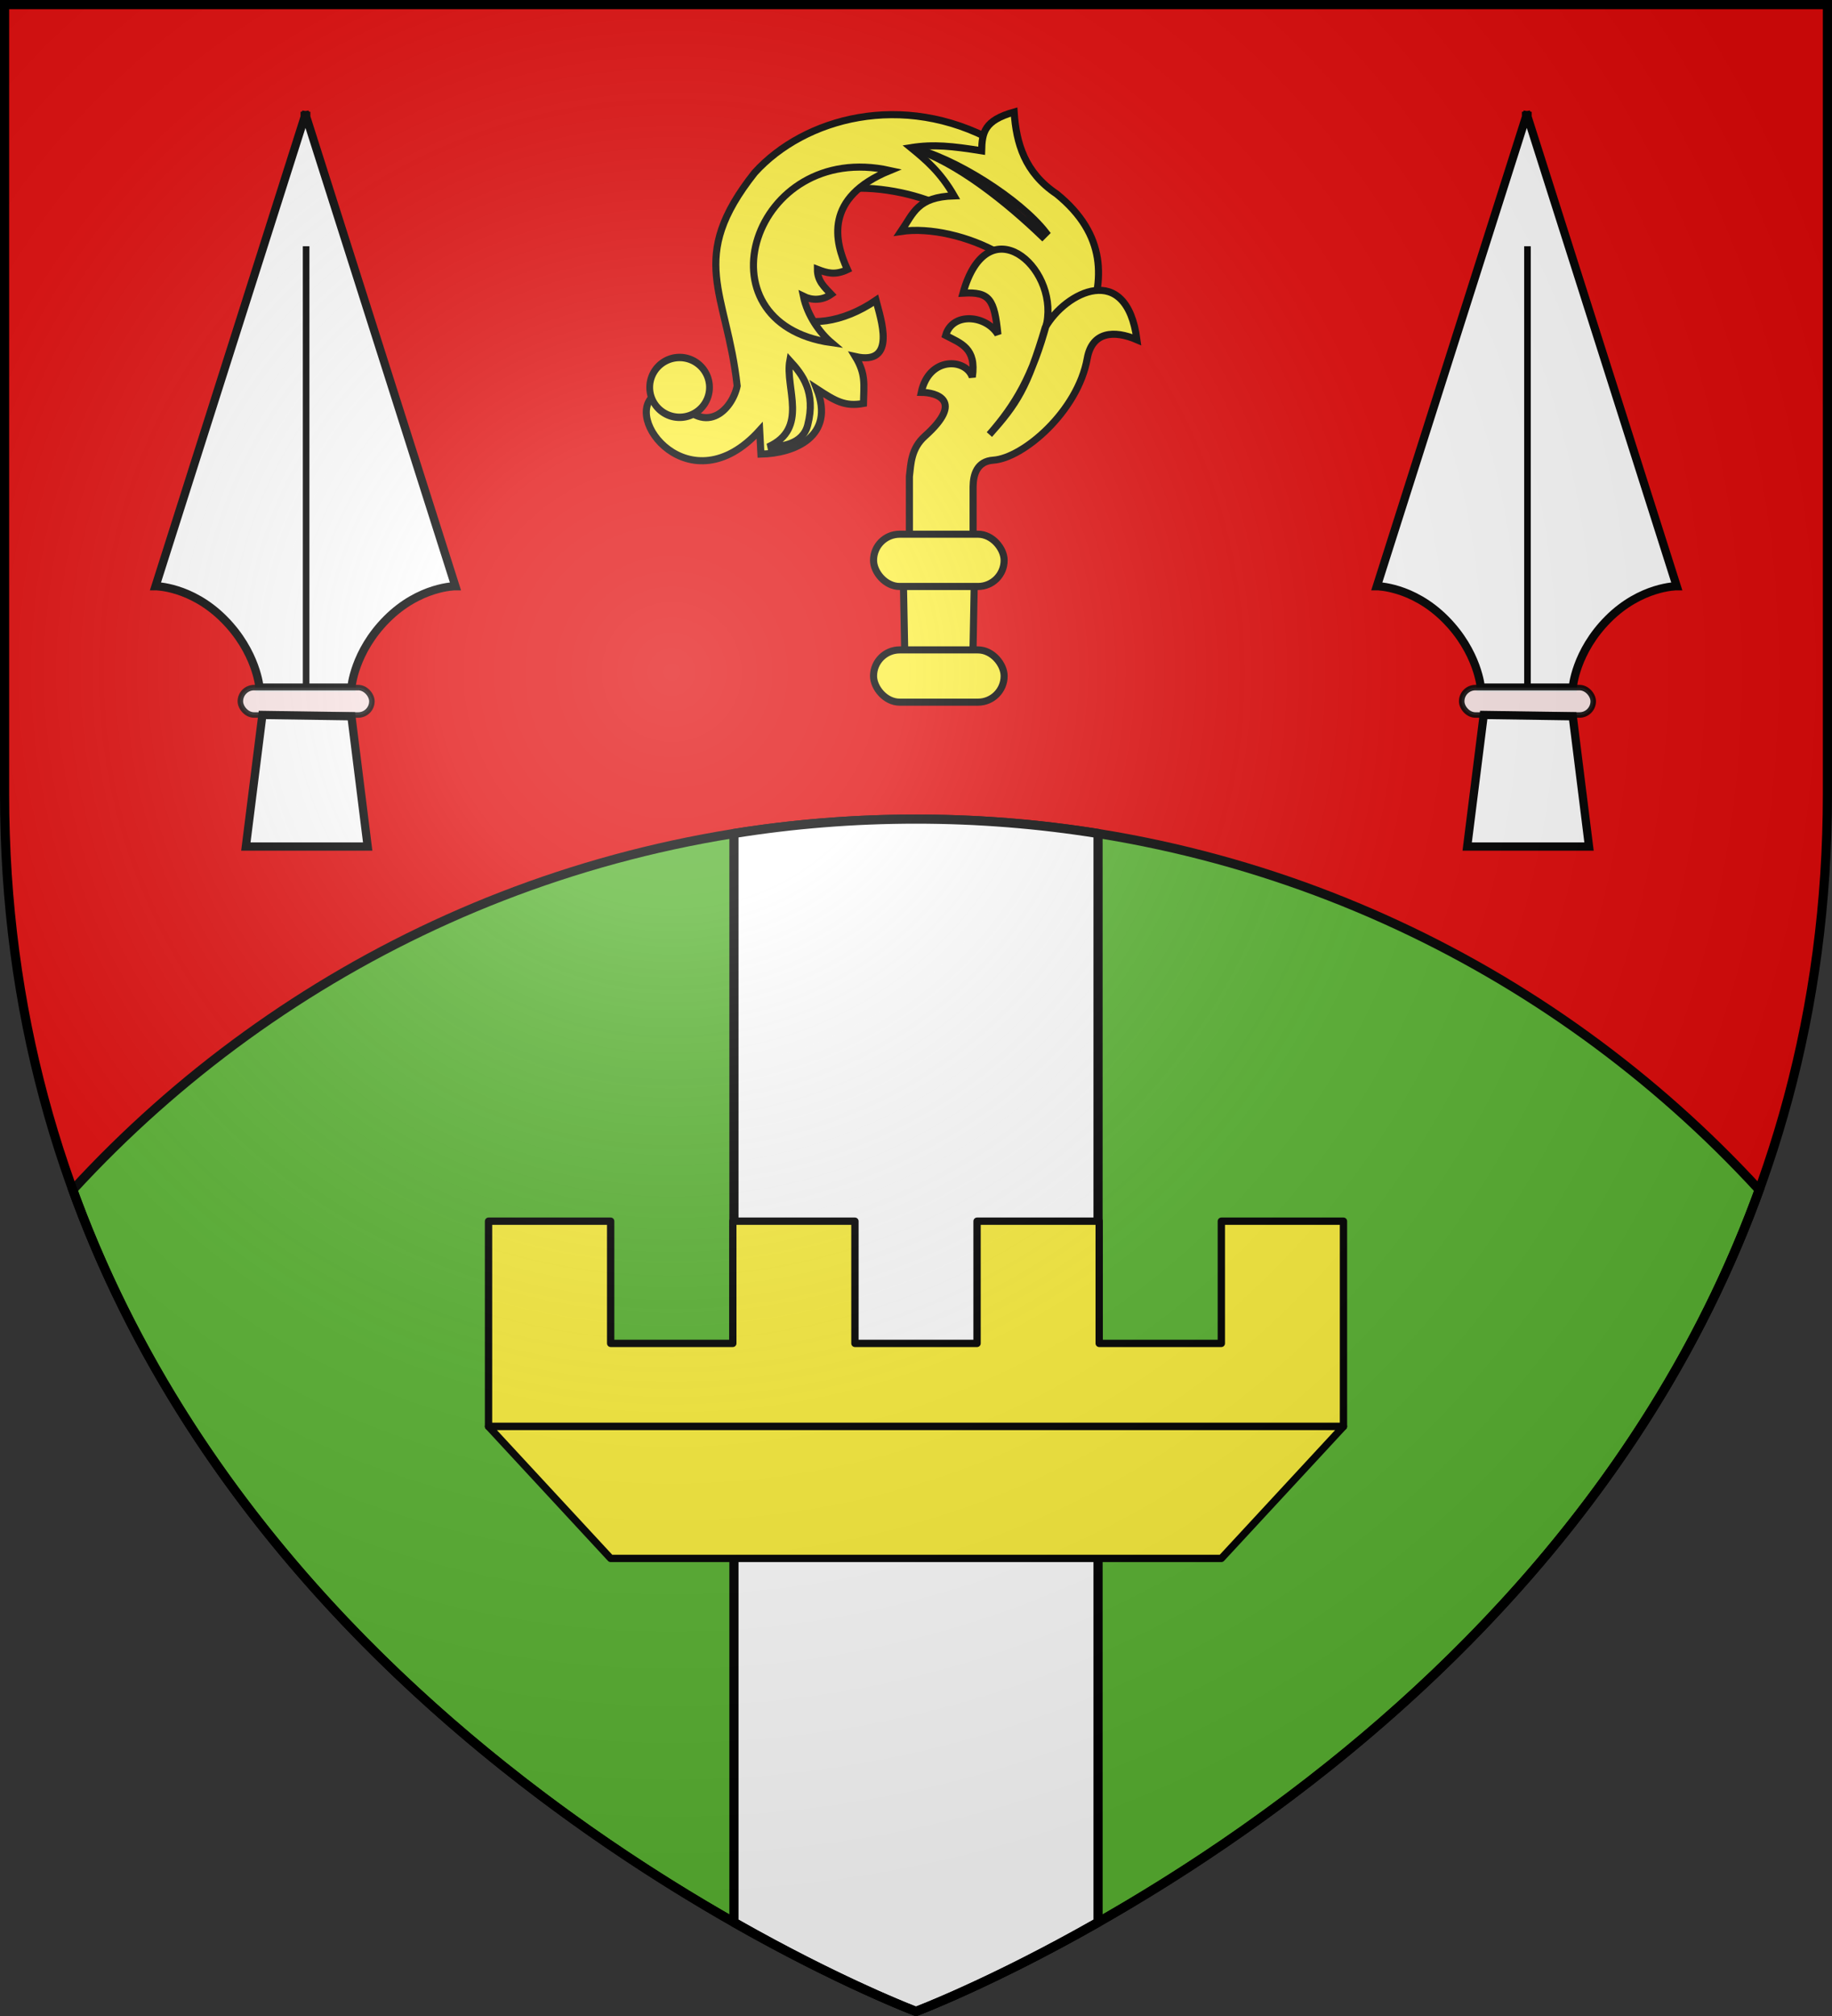 <?xml version="1.0" encoding="UTF-8" standalone="no"?>
<svg
   xmlns:dc="http://purl.org/dc/elements/1.1/"
   xmlns:cc="http://creativecommons.org/ns#"
   xmlns:rdf="http://www.w3.org/1999/02/22-rdf-syntax-ns#"
   xmlns:svg="http://www.w3.org/2000/svg"
   xmlns="http://www.w3.org/2000/svg"
   xmlns:xlink="http://www.w3.org/1999/xlink"
   xmlns:sodipodi="http://sodipodi.sourceforge.net/DTD/sodipodi-0.dtd"
   xmlns:inkscape="http://www.inkscape.org/namespaces/inkscape"
   width="600"
   height="660"
   viewBox="0 0 600 660"
   id="svg2"
   sodipodi:version="0.32"
   inkscape:version="0.46"
   sodipodi:docname="Blason_ville_fr_Burey-la-Côte-A_55.svg"
   inkscape:output_extension="org.inkscape.output.svg.inkscape"
   version="1.0">
  <rect x="0" y="0" width="600" height="660" fill="#333333" stroke="none"/>
  <sodipodi:namedview
     inkscape:window-height="977"
     inkscape:window-width="1280"
     inkscape:pageshadow="2"
     inkscape:pageopacity="0.0"
     guidetolerance="10.0"
     gridtolerance="10.0"
     objecttolerance="10.0"
     borderopacity="1.0"
     bordercolor="#666666"
     pagecolor="#ffffff"
     id="base"
     showgrid="false"
     inkscape:zoom="1.1863636"
     inkscape:cx="300"
     inkscape:cy="330"
     inkscape:window-x="-4"
     inkscape:window-y="-4"
     inkscape:current-layer="layer4"
     inkscape:object-nodes="true" />
  <defs
     id="defs4">
    <radialGradient
       id="Gradient1"
       gradientUnits="userSpaceOnUse"
       cx="-80"
       cy="-80"
       r="405">
      <stop
         style="stop-color:#fff;stop-opacity:0.31"
         offset="0"
         id="stop7" />
      <stop
         style="stop-color:#fff;stop-opacity:0.25"
         offset="0.19"
         id="stop9" />
      <stop
         style="stop-color:#6b6b6b;stop-opacity:0.125"
         offset="0.6"
         id="stop11" />
      <stop
         style="stop-color:#000;stop-opacity:0.125"
         offset="1"
         id="stop13" />
    </radialGradient>
    <clipPath
       id="shield_cut">
      <path
         id="shield"
         d="M -298.5,-298.5 L 298.5,-298.5 L 298.5,-40 C 298.5,246.31 0,358.5 0,358.5 C 0,358.5 -298.5,246.31 -298.5,-40 L -298.5,-298.5 z" />
    </clipPath>
  </defs>
  <g
     id="layer4"
     inkscape:label="Fond écu"
     inkscape:groupmode="layer"
     transform="translate(300,300)">
    <use
       xlink:href="#shield"
       id="use18"
       style="fill:#e20909"
       x="0"
       y="0"
       width="600"
       height="660" />
    <path
       style="fill:#5ab532;stroke:#000000;stroke-width:3;stroke-opacity:1"
       d="M 0,-31.844 C -109.228,-31.845 -207.599,14.931 -276.156,89.531 C -206.838,280.742 0,358.5 0,358.5 C 0,358.5 206.838,280.742 276.156,89.531 C 207.601,14.934 109.224,-31.843 0,-31.844 z"
       id="use2842" />
    <path
       style="opacity:1;fill:#ffffff;fill-opacity:1;stroke:#000000;stroke-width:3;stroke-linejoin:round;stroke-miterlimit:4;stroke-dasharray:none;stroke-opacity:1"
       d="M 0,-31.844 C -20.295,-31.844 -40.201,-30.233 -59.625,-27.125 L -59.625,329.344 C -24.584,349.278 0,358.5 0,358.5 C 0,358.5 24.584,349.278 59.625,329.344 L 59.625,-27.125 C 40.202,-30.233 20.294,-31.844 0,-31.844 z"
       id="rect3004" />
  </g>
  <g
     id="layer3"
     inkscape:label="Meubles"
     inkscape:groupmode="layer"
     transform="translate(300,300)">
    <g
       style="fill:#cccccc;stroke:#000000;stroke-width:0.785;stroke-miterlimit:4;stroke-dasharray:none;stroke-opacity:1"
       transform="matrix(2.752,0,0,2.752,-520.138,-494.907)"
       id="g1961">
      <path
         style="fill:#ffffff;fill-rule:evenodd;stroke:#000000;stroke-width:0.981;stroke-linecap:butt;stroke-linejoin:miter;stroke-miterlimit:4;stroke-dasharray:none;stroke-opacity:1"
         d="M 116.25,84.125 L 116.25,84.719 L 98.5,140.562 C 98.5,140.562 102.712,140.555 106.625,144.469 C 110.538,148.382 110.875,152.625 110.875,152.625 L 116.25,152.625 L 116.438,152.625 L 121.812,152.625 C 121.812,152.625 122.118,148.382 126.031,144.469 C 129.945,140.555 134.188,140.562 134.188,140.562 L 116.438,84.719 L 116.438,84.125 L 116.344,84.406 L 116.25,84.125 z"
         id="path1920" />
      <path
         style="fill:#cccccc;fill-rule:evenodd;stroke:#000000;stroke-width:0.785;stroke-linecap:butt;stroke-linejoin:miter;stroke-miterlimit:4;stroke-dasharray:none;stroke-opacity:1"
         d="M 116.423,100.117 L 116.423,152.622"
         id="path1943"
         sodipodi:nodetypes="cc" />
      <rect
         style="opacity:0.9;fill:#ffffff;fill-opacity:1;stroke:#000000;stroke-width:0.654;stroke-miterlimit:4;stroke-dasharray:none;stroke-opacity:1"
         id="rect1948"
         width="15.654"
         height="3.261"
         x="108.596"
         y="152.622"
         ry="1.631" />
      <path
         style="fill:#ffffff;fill-rule:evenodd;stroke:#000000;stroke-width:0.981;stroke-linecap:butt;stroke-linejoin:miter;stroke-miterlimit:4;stroke-dasharray:none;stroke-opacity:1"
         d="M 111.219,155.875 L 109.25,171.531 L 123.75,171.531 L 121.812,156.031 L 111.219,155.875 z"
         id="path1950"
         sodipodi:nodetypes="ccccc" />
    </g>
    <use
       x="0"
       y="0"
       xlink:href="#g1961"
       id="use3903"
       transform="translate(400,0)"
       width="600"
       height="660" />
    <g
       transform="matrix(1.547,0,0,1.547,-245.268,-512.669)"
       style="display:inline"
       inkscape:label="Meubles"
       id="g3987">
      <g
         id="g11863"
         transform="matrix(-1.5,0,0,1.5,1452.456,-290.972)"
         style="display:inline">
        <path
           style="fill:#fcef3c;fill-opacity:1;stroke:#000000;stroke-width:1;stroke-miterlimit:4;stroke-dasharray:none;stroke-opacity:1;display:inline"
           d="M 883.435,319.257 C 887.81,329.902 877.795,334.523 868.258,327.992 C 867.606,330.549 865.229,337.273 871.17,335.934 C 869.65,338.434 869.972,339.875 870.023,342.551 C 872.64,343.022 873.966,342.23 876.614,340.495 C 873.949,347.243 879.816,349.594 884.493,349.698 L 884.67,346.345 C 894.494,357.205 904.341,344.386 899.317,341.228 L 896.846,341.228 C 892.489,347.587 888.562,343.471 887.846,340.081 C 889.315,326.744 895.017,322.168 885.376,309.992 C 878.374,302.264 864.494,298.443 851.486,305.601 L 857.33,315.615 C 862.267,312.267 879.046,308.581 883.435,319.257 z"
           id="path13031"
           sodipodi:nodetypes="cccccccccccccz" />
        <path
           style="fill:#fcef3c;fill-opacity:1;stroke:#000000;stroke-width:1;stroke-miterlimit:4;stroke-dasharray:none;stroke-opacity:1;display:inline"
           d="M 863.317,306.463 C 861.207,308.187 859.151,309.916 857.229,313.257 C 862.429,313.422 862.936,315.664 864.729,318.287 C 856.595,317.049 842.401,323.544 845.583,330.849 L 838.435,331.434 C 835.97,325.208 835.661,318.755 842.758,312.992 C 847.262,309.974 848.457,305.853 848.758,301.434 C 852.978,302.618 853.281,304.31 853.346,306.904 C 857.493,306.244 860.14,305.954 863.317,306.463 z"
           id="path13033"
           sodipodi:nodetypes="ccccccccc" />
        <path
           style="fill:#e20909;fill-opacity:1;stroke:#000000;stroke-width:1;stroke-miterlimit:4;stroke-dasharray:none;stroke-opacity:1;display:inline"
           d="M 863.317,306.463 C 856.766,308.429 849.397,314.561 844.787,318.992 L 844.258,318.463 C 847.918,313.722 857.373,307.748 863.317,306.463 z"
           id="path13035"
           sodipodi:nodetypes="cccc" />
        <path
           style="fill:#fcef3c;fill-opacity:1;stroke:#000000;stroke-width:1;stroke-miterlimit:4;stroke-dasharray:none;stroke-opacity:1;display:inline"
           d="M 866.293,309.684 C 875.621,313.5 874.111,319.705 872.282,323.664 C 874.023,324.496 875.162,324.154 876.524,323.627 C 876.525,325.308 875.495,326.163 874.574,327.146 C 875.853,328.048 877.314,328.019 878.497,327.432 C 877.944,330.104 876.231,332.55 874.558,333.968 C 893.833,331.235 885.647,305.382 866.293,309.684 z"
           id="path13037"
           sodipodi:nodetypes="ccccccc" />
        <path
           style="fill:#fcef3c;fill-opacity:1;stroke:#000000;stroke-width:1;stroke-miterlimit:4;stroke-dasharray:none;stroke-opacity:1;display:inline"
           d="M 880.419,336.523 C 878.636,338.471 876.695,340.959 877.898,345.621 C 878.595,348.319 881.629,348.682 883.488,348.69 C 877.668,346.082 881.12,340.324 880.419,336.523 z"
           id="path13039"
           sodipodi:nodetypes="cscc" />
        <path
           style="fill:#fcef3c;fill-opacity:1;stroke:#000000;stroke-width:1;stroke-miterlimit:4;stroke-dasharray:none;stroke-opacity:1;display:inline"
           d="M 863.539,364.128 L 863.539,352.855 C 863.326,351.059 863.316,348.919 861.346,347.155 C 855.691,342.091 859.789,340.995 861.865,340.981 C 860.778,335.871 855.56,336.165 854.66,338.825 C 854.044,334.719 856.286,334.078 858.427,332.949 C 857.451,329.589 852.703,330.085 851.046,332.814 C 851.552,327.852 852.177,326.766 855.975,326.986 C 852.546,314.66 842.626,323.167 844.137,331.152 C 846.162,338.676 848.552,342.718 852.248,346.936 C 848.389,342.613 846.911,340.38 844.356,331.809 C 841.499,326.828 832.89,322.398 831.422,333.563 C 834.616,332.191 837.752,332.375 838.437,336.194 C 839.782,343.695 847.498,350.272 851.7,350.553 C 853.995,350.707 854.528,352.567 854.55,354.28 L 854.55,364.128 L 863.539,364.128 z"
           id="path13041"
           sodipodi:nodetypes="ccscccccccccssccc" />
        <path
           sodipodi:type="arc"
           style="fill:#fcef3c;fill-opacity:1;stroke:#000000;stroke-width:1.753;stroke-miterlimit:4;stroke-dasharray:none;stroke-opacity:1;display:inline"
           id="path13043"
           sodipodi:cx="947.75293"
           sodipodi:cy="258.13797"
           sodipodi:rx="7.7103229"
           sodipodi:ry="7.0934973"
           d="M 955.463,258.138 A 7.71,7.093 0 1 1 940.043,258.138 A 7.71,7.093 0 1 1 955.463,258.138 z"
           transform="matrix(-0.547,0,0,0.595,1414.393,186.693)" />
        <path
           style="fill:#fcef3c;fill-opacity:1;stroke:#000000;stroke-width:1;stroke-miterlimit:4;stroke-dasharray:none;stroke-opacity:1"
           inkscape:transform-center-x="-173.94282"
           inkscape:transform-center-y="-4.0866085"
           d="M 864.504,361.611 L 854.264,361.611 L 854.605,379.554 L 864.163,379.554 L 864.504,361.611 z"
           id="path11256"
           sodipodi:nodetypes="ccccc" />
        <rect
           transform="scale(-1,1)"
           ry="3.686"
           y="377.319"
           x="-868.6"
           height="7.373"
           width="18.432"
           id="rect11260"
           style="fill:#fcef3c;fill-opacity:1;stroke:#000000;stroke-width:1;stroke-miterlimit:4;stroke-dasharray:none;stroke-opacity:1" />
        <rect
           transform="scale(-1,1)"
           style="fill:#fcef3c;fill-opacity:1;stroke:#000000;stroke-width:1;stroke-miterlimit:4;stroke-dasharray:none;stroke-opacity:1"
           id="rect11304"
           width="18.432"
           height="7.373"
           x="-868.6"
           y="360.997"
           ry="3.686" />
      </g>
    </g>
    <g
       id="g4001"
       transform="matrix(0.8,0,0,0.8,0,31)">
      <path
         id="rect3009"
         d="M -175,86 L -175,136 L -175,170 L 175,170 L 175,136 L 175,86 L 125,86 L 125,136 L 75,136 L 75,86 L 25,86 L 25,136 L -25,136 L -25,86 L -75,86 L -75,136 L -125,136 L -125,86 L -175,86 z"
         style="opacity:1;fill:#fcef3c;fill-opacity:1;stroke:#000000;stroke-width:3;stroke-linejoin:round;stroke-miterlimit:4;stroke-dasharray:none;stroke-opacity:1" />
      <path
         style="opacity:1;fill:#fcef3c;fill-opacity:1;stroke:#000000;stroke-width:3;stroke-linejoin:round;stroke-miterlimit:4;stroke-dasharray:none;stroke-opacity:1"
         d="M -175,170 L -125,224 L 125,224 L 175,170 L -175,170 z"
         id="path3040"
         sodipodi:nodetypes="ccccc" />
    </g>
  </g>
  <g
     id="layer2"
     inkscape:label="Reflet final"
     inkscape:groupmode="layer"
     transform="translate(300,300)"
     sodipodi:insensitive="true">
    <use
       xlink:href="#shield"
       id="use22"
       style="fill:url(#Gradient1)"
       x="0"
       y="0"
       width="600"
       height="660" />
  </g>
  <g
     id="layer1"
     inkscape:label="Contour final"
     inkscape:groupmode="layer"
     transform="translate(300,300)"
     sodipodi:insensitive="true">
    <use
       xlink:href="#shield"
       style="fill:none;stroke:#000000;stroke-width:3"
       id="use25"
       x="0"
       y="0"
       width="600"
       height="660" />
  </g>
</svg>
